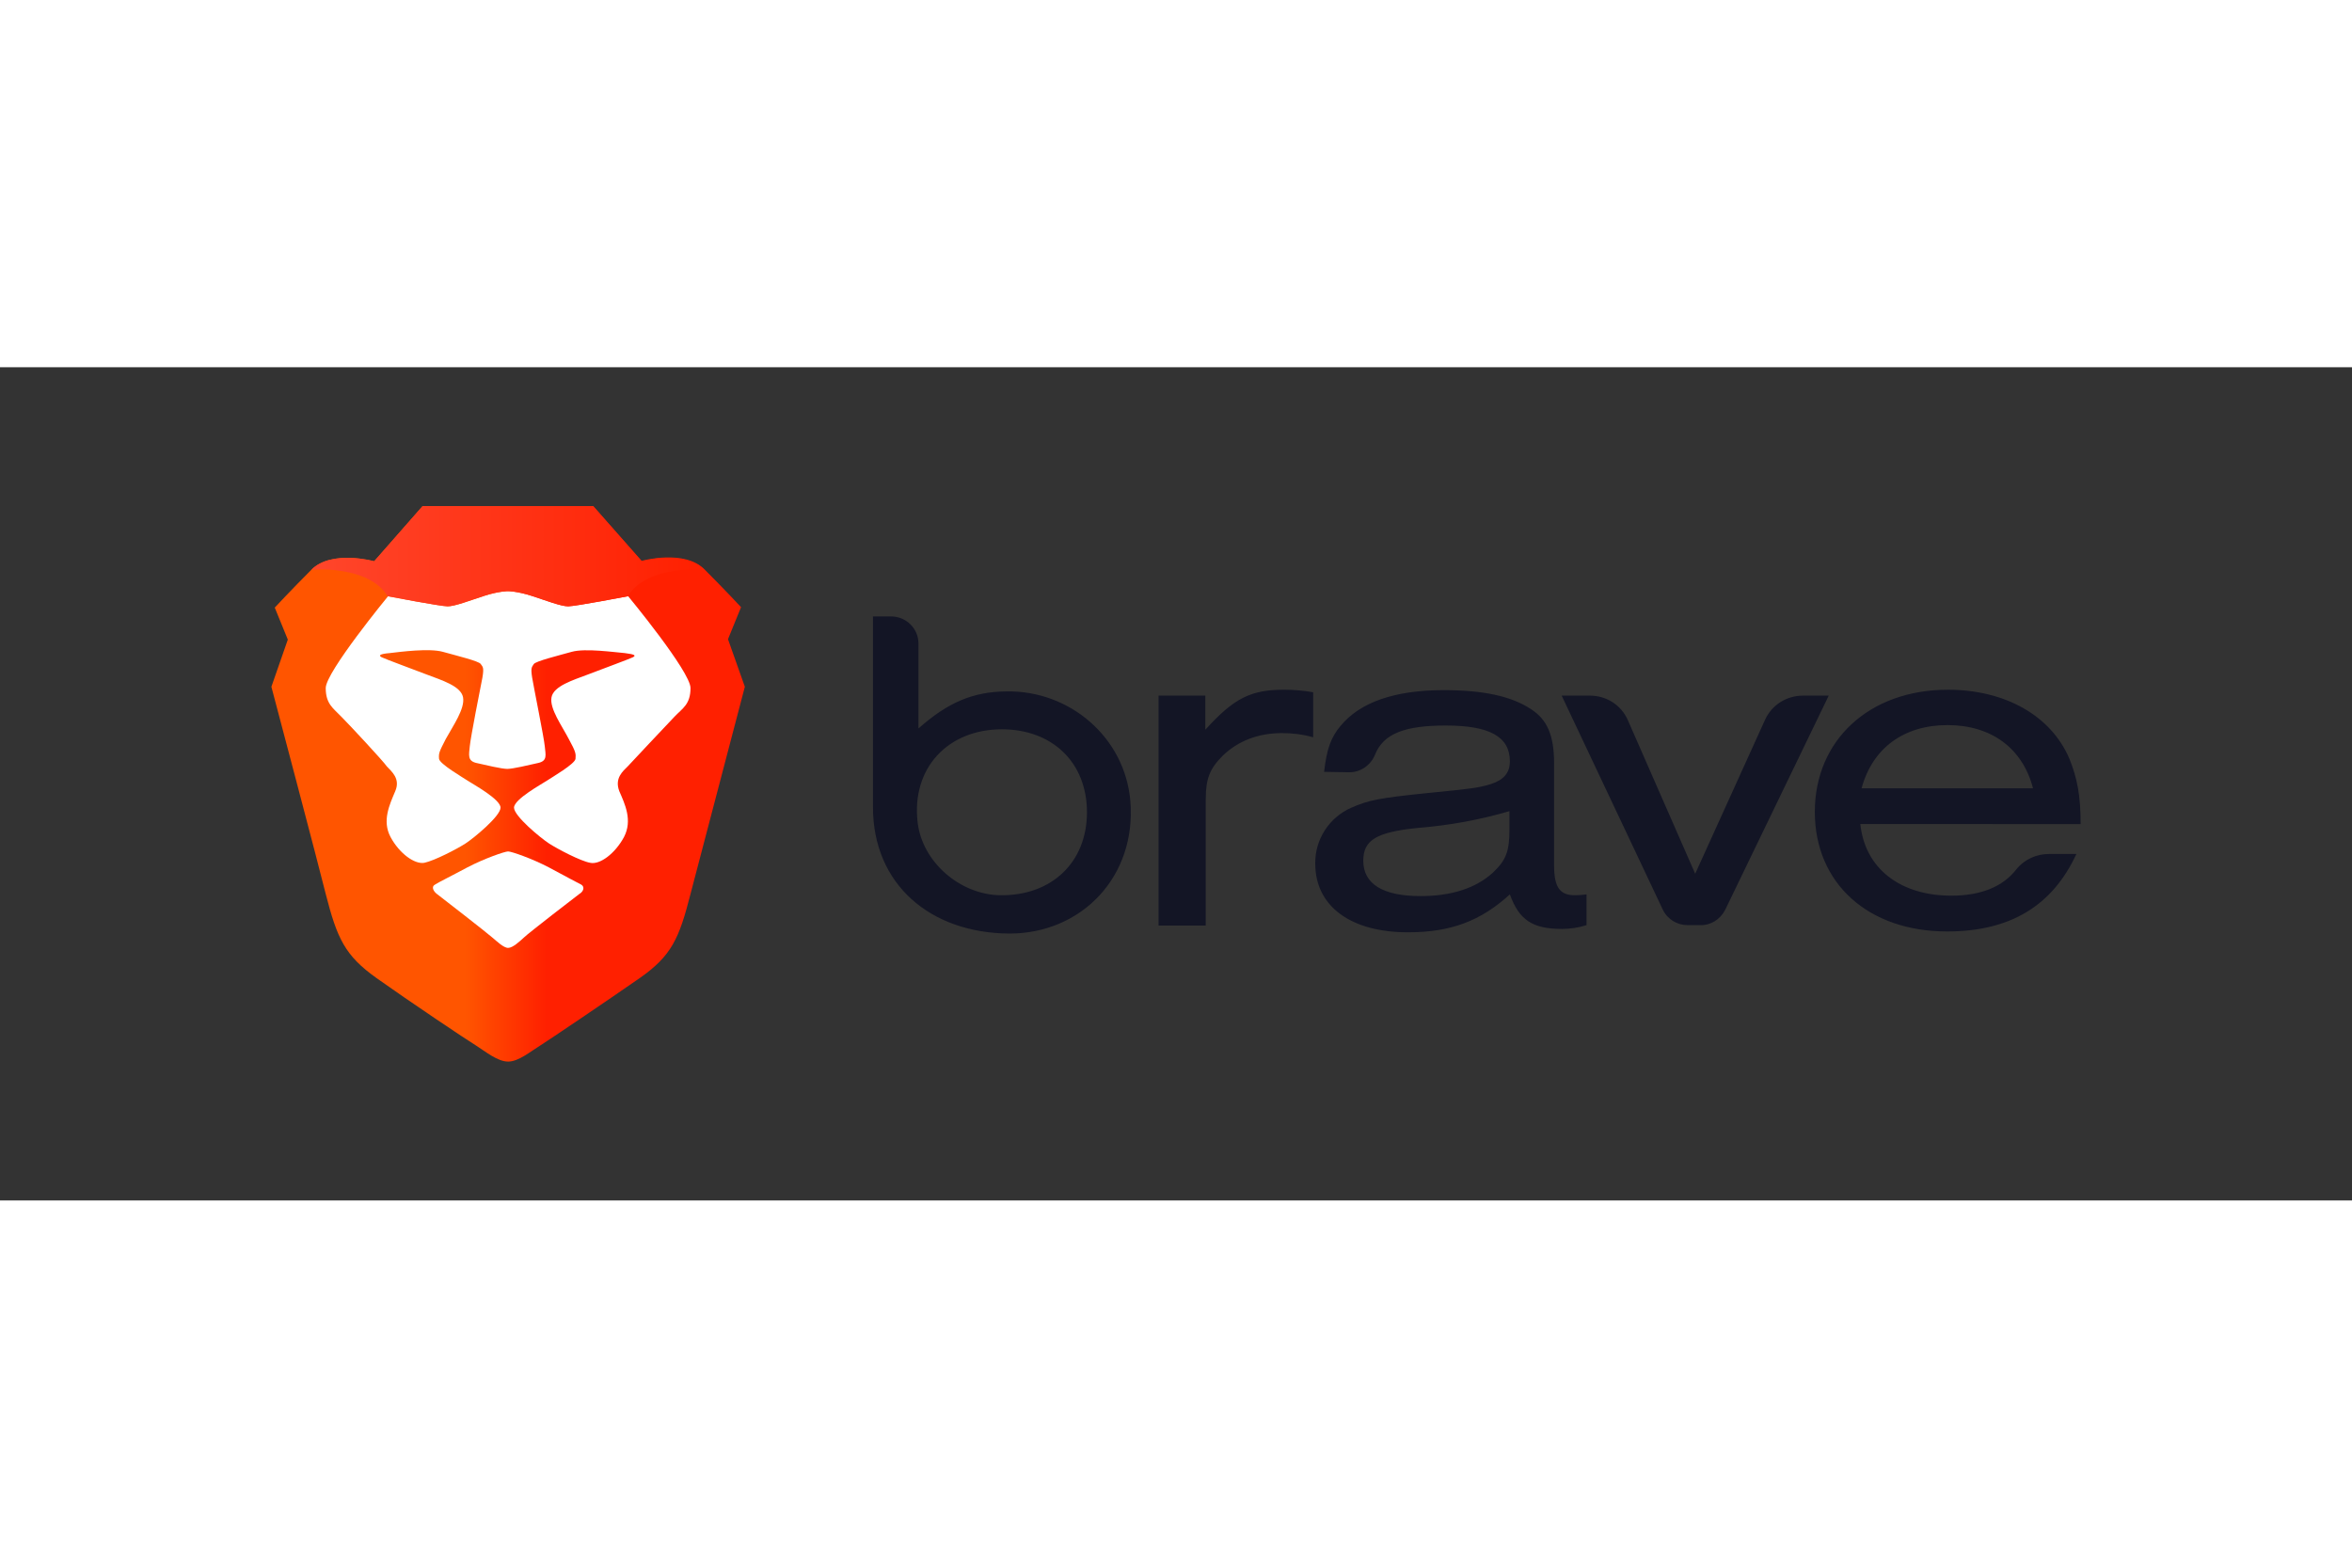 <svg xmlns="http://www.w3.org/2000/svg" height="800" width="1200" viewBox="-64.428 -32.975 558.373 197.85"><rect x="-64.428" y="-32.975" width="558.373" height="197.85" fill="#333333" stroke="none"/><defs><linearGradient gradientUnits="userSpaceOnUse" gradientTransform="scale(.923 1.083)" id="a" y2="60.856" x2="121.664" y1="60.856" x1="-.001"><stop offset="0%" stop-color="#F50"/><stop offset="40.99%" stop-color="#F50"/><stop offset="58.2%" stop-color="#FF2000"/><stop offset="100%" stop-color="#FF2000"/></linearGradient><linearGradient gradientUnits="userSpaceOnUse" gradientTransform="scale(1.979 .505)" id="b" y2="23.505" x2="51.932" y1="23.505" x1="5.833"><stop offset="0%" stop-color="#FF452A"/><stop offset="100%" stop-color="#FF2000"/></linearGradient></defs><g fill="none"><path fill="#131525" d="M142.818 71.5V26.2h4.3c3.6 0 6.5 2.9 6.5 6.4v20.2c7-6.2 12.9-8.7 20.8-8.8 15.1-.3 28.2 10.9 29.5 26 1.5 18-11.6 31.5-28.7 31.5-18.8-.1-32.4-11.7-32.4-30zm10.6 3.6c1.1 9.4 10 17.1 19.5 17.3 12.3.2 20.7-7.8 20.7-19.7 0-11.9-8.3-19.7-20.2-19.7-12.8 0-21.5 9.2-20 22.1zm68.3-30.1v8.1c6.8-7.5 10.8-9.5 18.7-9.5 2.3 0 4.6.2 6.9.6v10.7c-2.4-.7-4.9-1-7.4-1-5.7 0-10.5 1.9-14.1 5.4-3.1 3.1-4 5.5-4 10.4v29.9h-11.2V45zm28.2 18.1c.6-5.3 1.6-8.2 3.9-10.9 4.6-5.6 12.8-8.5 24.5-8.5 9.3 0 16 1.4 20.7 4.5 3.9 2.5 5.5 6.3 5.5 12.9v24.2c0 5.3 1.4 7.2 5.2 7.1.8 0 1.7-.1 2.5-.2v7.3c-1.9.6-3.9.9-5.8.9-7 0-10.2-2.1-12.4-8.2-6.9 6.3-14 9-24.2 9-13.6 0-22-6.2-22-16.3-.1-5.7 3.3-11 8.6-13.3 4.1-1.8 6.6-2.3 18.4-3.5 10.1-1 11.8-1.2 14.7-2.1 3.1-1 4.5-2.7 4.5-5.4 0-5.9-4.9-8.5-15.2-8.5-9.7 0-14.8 1.9-16.8 6.9-1 2.5-3.4 4.2-6.1 4.2zm44.1 9.3c-7.1 2.1-14.3 3.4-21.7 4-10 1-13.1 2.9-13.1 7.8 0 5.5 4.6 8.4 13.6 8.4 7.4 0 13.1-1.9 17.1-5.5 3.2-3 4-5.1 4-10.3v-4.4zm45.1 27.1h-2.9c-2.5 0-4.8-1.4-5.9-3.7l-24-50.8h6.7c3.9 0 7.4 2.2 9 5.8l16 36.5 16.6-36.6c1.6-3.5 5.1-5.7 9-5.7h6.1l-24.6 50.9c-1.2 2.3-3.5 3.7-6 3.6zm38.1-24c1.1 10.5 9.4 17 21.6 17 7 0 12.2-2.1 15.4-6.2 1.9-2.4 4.8-3.7 7.8-3.7h6.5c-5.7 12.3-15.7 18.4-30.7 18.4-18.7 0-31.4-11.4-31.4-28.4s12.9-29 31.6-29c13.5 0 24.4 6.1 28.8 16.3 1.9 4.7 2.7 8.8 2.7 15.6zm41-8.5c-2.5-9.6-10-15-20.3-15s-17.8 5.4-20.4 15z"/><path fill="url(#a)" d="M108.4 31.6l3.1-7.6s-3.9-4.2-8.7-9c-4.8-4.8-14.9-2-14.9-2L76.4 0H35.9L24.4 13.1s-10.1-2.8-14.9 2c-4.8 4.8-8.7 9-8.7 9l3.1 7.6L0 42.9s11.6 43.8 12.9 49.2c2.7 10.5 4.5 14.6 12.1 20s21.3 14.6 23.6 16c2.2 1.4 5.1 3.8 7.6 3.8s5.3-2.4 7.6-3.8c2.2-1.4 16-10.7 23.6-16 7.6-5.3 9.4-9.4 12.1-20 1.4-5.4 12.9-49.2 12.9-49.2z"/><path fill="#FFF" d="M84.7 21.4s14.8 17.9 14.8 21.8c0 3.9-1.9 4.8-3.8 6.8S85.6 60.7 84.6 61.8c-1.1 1.1-3.2 2.8-2 5.9 1.3 3 3.2 6.9 1.1 10.9-2.1 3.9-5.7 6.6-8 6.1-2.3-.4-7.8-3.3-9.8-4.6-2-1.3-8.3-6.5-8.3-8.5s6.6-5.6 7.8-6.4c1.2-.8 6.7-4 6.8-5.2.1-1.2.1-1.6-1.6-4.7-1.6-3.1-4.6-7.2-4.1-9.9s5.2-4.1 8.6-5.4c3.4-1.3 9.9-3.7 10.7-4.1.8-.4.6-.7-1.9-1-2.5-.2-9.4-1.2-12.6-.3-3.2.9-8.5 2.2-9 2.9-.4.7-.8.7-.4 3.2.4 2.4 2.8 14.2 3 16.3.2 2.1.7 3.5-1.6 4-2.2.5-6 1.4-7.3 1.4-1.3 0-5.1-.9-7.3-1.4-2.2-.5-1.8-1.9-1.6-4 .2-2.1 2.5-13.8 3-16.3.4-2.4.1-2.5-.4-3.2-.4-.7-5.8-2-9-2.9-3.2-.9-10.1 0-12.6.3-2.5.2-2.7.6-1.9 1 .8.4 7.3 2.8 10.7 4.1 3.4 1.3 8.1 2.7 8.6 5.4s-2.4 6.8-4.1 9.9c-1.6 3.1-1.7 3.4-1.6 4.7.1 1.2 5.6 4.4 6.8 5.2 1.2.8 7.8 4.4 7.8 6.4s-6.3 7.2-8.3 8.5c-2 1.3-7.4 4.1-9.8 4.6-2.3.4-5.9-2.2-8-6.1-2.1-3.9-.2-7.8 1.1-10.9 1.3-3-.9-4.7-2-5.9-.8-1.2-8.9-9.9-10.8-11.8-1.9-2-3.7-3-3.7-6.8s14.8-21.8 14.8-21.8 12.5 2.4 14.2 2.4c1.7 0 5.3-1.4 8.7-2.5 3.4-1.1 5.6-1.1 5.6-1.1s2.2 0 5.6 1.1c3.4 1.1 7 2.5 8.7 2.5 1.7 0 14.2-2.4 14.2-2.4z"/><path fill="#FFF" d="M73.6 89.9c.9.6.4 1.7-.5 2.2-.8.6-12.1 9.3-13.1 10.3-1.1 1-2.7 2.5-3.8 2.5-1.1 0-2.7-1.6-3.8-2.5-1.1-1-12.3-9.7-13.1-10.3-.8-.6-1.4-1.7-.5-2.2.9-.6 3.8-2 7.7-4.1 4-2.1 8.9-3.8 9.7-3.8.8 0 5.7 1.7 9.7 3.8 3.9 2.1 6.7 3.6 7.7 4.1z"/><path fill="url(#b)" d="M87.9 13.1L76.4 0H35.9L24.4 13.1s-10.1-2.8-14.9 2c0 0 13.5-1.2 18.1 6.3 0 0 12.5 2.4 14.2 2.4 1.7 0 5.3-1.4 8.7-2.5 3.4-1.1 5.6-1.1 5.6-1.1s2.2 0 5.6 1.1c3.4 1.1 7 2.5 8.7 2.5 1.7 0 14.2-2.4 14.2-2.4 4.6-7.5 18.1-6.3 18.1-6.3-4.7-4.8-14.8-2-14.8-2"/></g></svg>